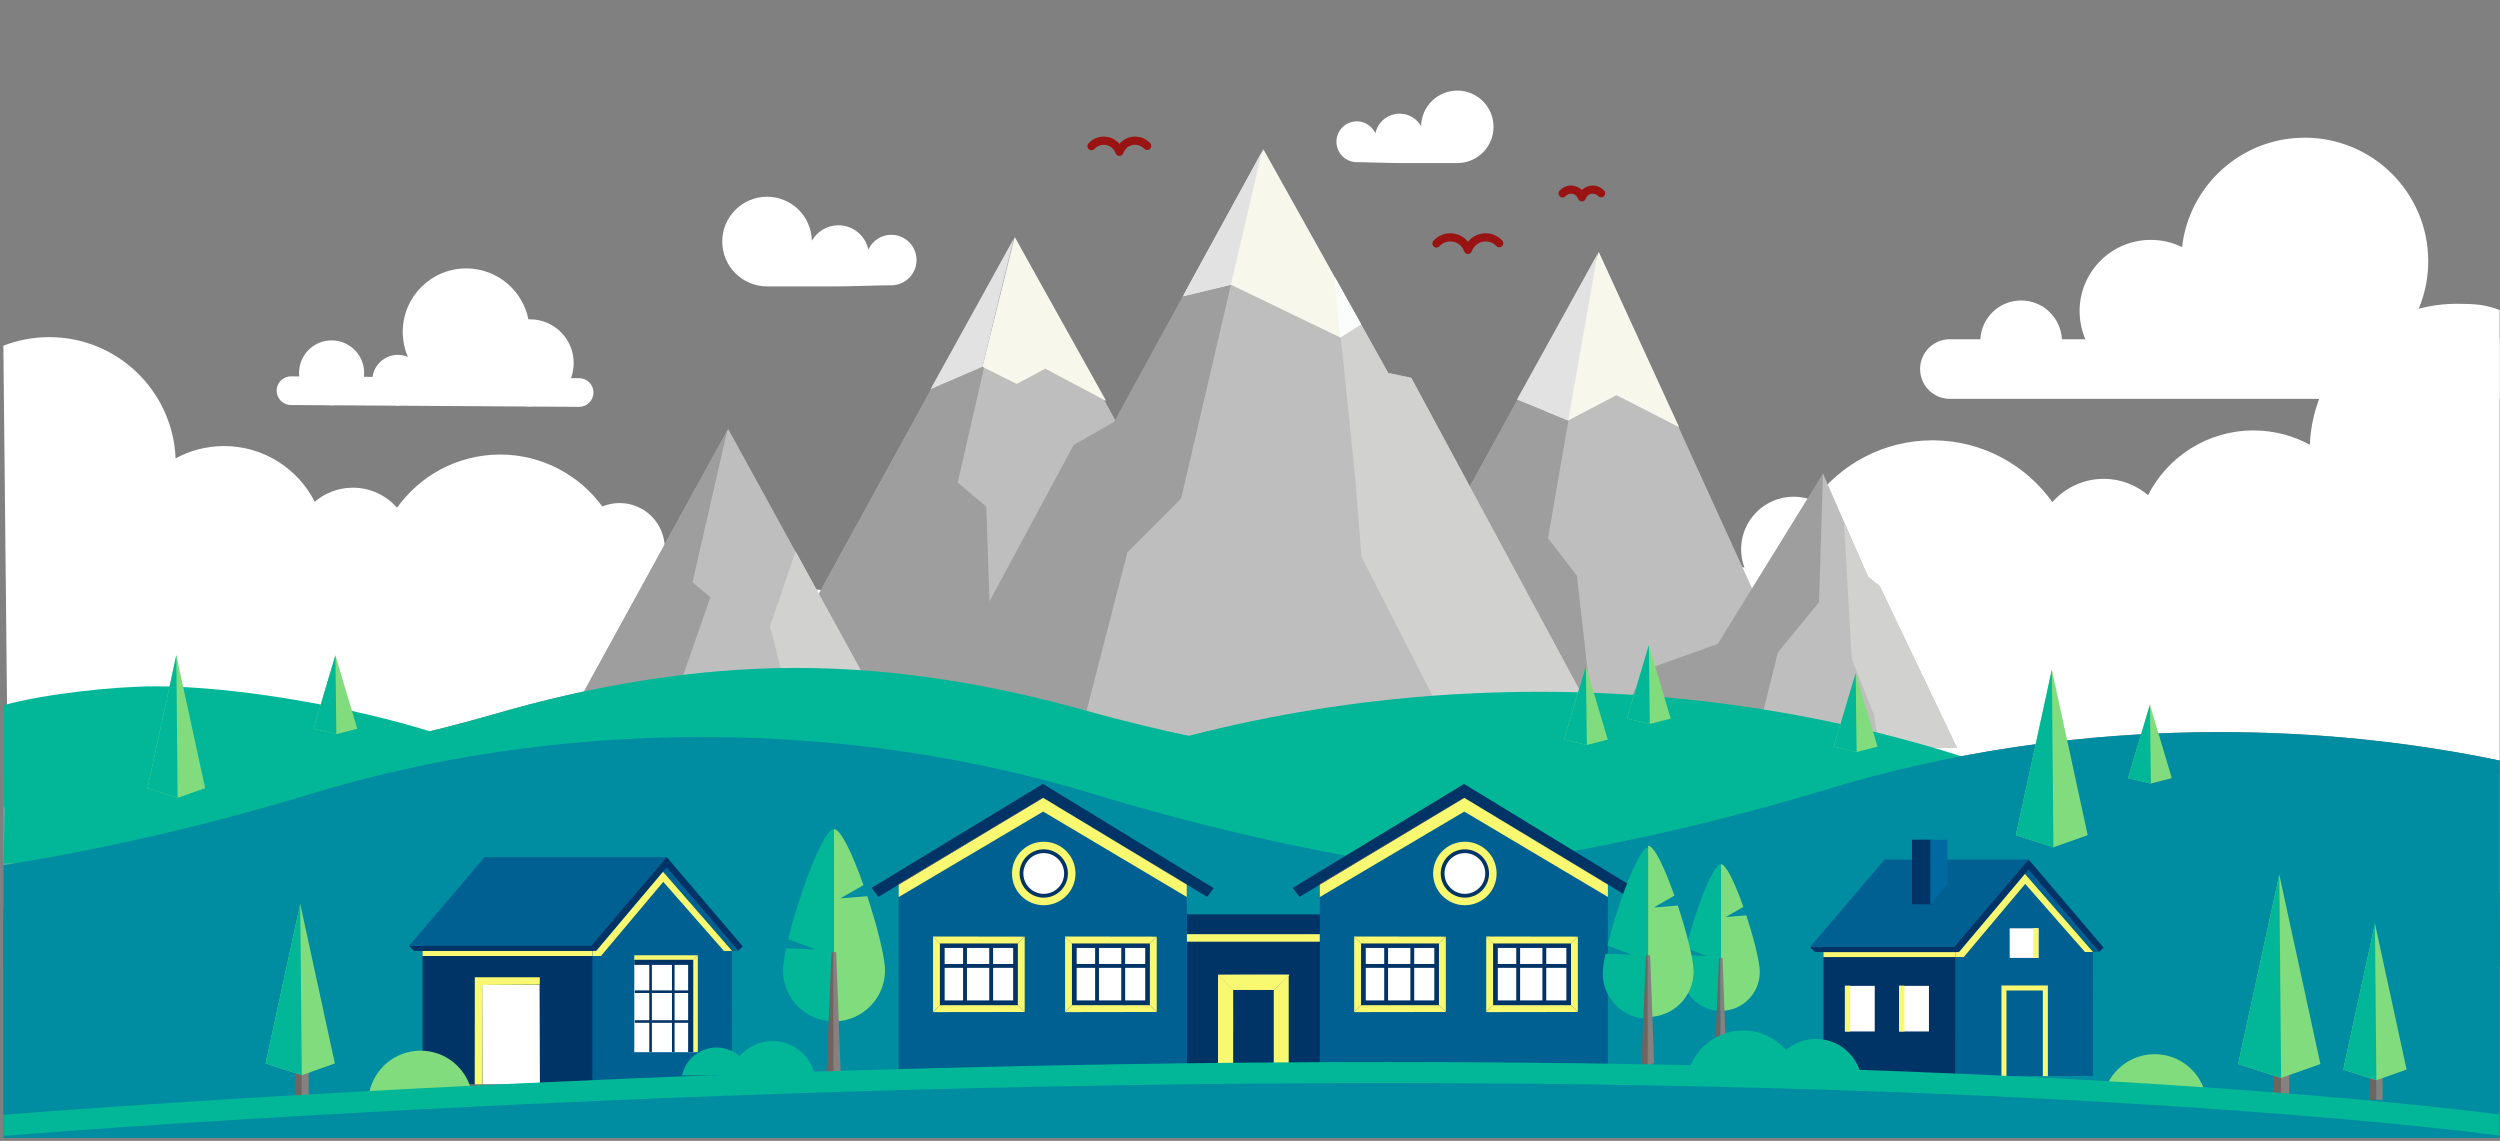 <?xml version="1.0" encoding="UTF-8" standalone="no"?><!DOCTYPE svg PUBLIC "-//W3C//DTD SVG 1.1//EN" "http://www.w3.org/Graphics/SVG/1.1/DTD/svg11.dtd"><svg width="100%" height="100%" viewBox="0 0 4010 1830" version="1.1" xmlns="http://www.w3.org/2000/svg" xmlns:xlink="http://www.w3.org/1999/xlink" xml:space="preserve" xmlns:serif="http://www.serif.com/" style="fill-rule:evenodd;clip-rule:evenodd;stroke-linejoin:round;stroke-miterlimit:2;"><rect x="0" y="0" width="4010" height="1830" fill="#808080" stroke="none"/><title>Mountains</title><rect id="Artboard1" x="0" y="0" width="4009.47" height="1829.46" style="fill:none;"/><clipPath id="_clip1"><rect id="Artboard11" serif:id="Artboard1" x="0" y="0" width="4009.47" height="1829.46"/></clipPath><g clip-path="url(#_clip1)"><path d="M4012.67,544.137l-162.436,-0c27.897,-34.125 44.636,-77.708 44.636,-125.212c-0,-109.389 -88.703,-198.067 -198.073,-198.067c-101.751,-0 -185.564,76.751 -196.753,175.515c-15.149,-7.419 -32.157,-11.597 -50.156,-11.597c-63.084,-0 -114.2,51.121 -114.2,114.182c-0,16.052 3.33,31.323 9.299,45.179l-37.677,-0c-1.769,-34.617 -30.327,-62.158 -65.394,-62.158c-35.067,0 -63.625,27.541 -65.424,62.158l-48.869,-0c-26.395,-0 -47.783,21.406 -47.783,47.813c0,26.401 21.388,47.807 47.783,47.807l885.047,-0l-0,-95.62Z" style="fill:#fff;"/><path d="M4013.24,1773.39l-0.39,-0.003l-0,-297.412l-0.18,-0l-0,-19.835l0.18,0l-0,-216.203l-0.18,0l-0,-19.426c-143.718,-30.103 -295.385,-46.235 -452.181,-46.235c-183.674,-0 -360.359,22.12 -525.435,62.934l-575.132,0c-85.828,0 -171.567,-3.971 -256.858,-12.011c-20.426,-21.667 -32.817,-50.953 -32.491,-83.081c0.669,-65.517 53.993,-118.174 119.354,-118.174c0.42,-0 0.828,0.003 1.248,0.006c17.276,0.177 33.639,4.04 48.398,10.793c47.702,-47.747 113.609,-77.25 186.263,-77.25c0.918,0 1.824,0.006 2.742,0.015c41.063,0.417 79.829,10.215 114.299,27.325c15.76,-47.588 60.615,-81.818 113.309,-81.818c0.417,0 0.825,0 1.245,0.006c14.327,0.141 28.029,2.814 40.709,7.568c-3.557,-9.473 -5.477,-19.741 -5.366,-30.465c0.471,-46.25 38.117,-83.426 84.263,-83.426c0.293,0 0.581,0 0.878,0.003c11.1,0.114 21.671,2.391 31.342,6.39c42.968,-58.729 112.358,-96.832 190.501,-96.832c0.81,-0 1.617,0.003 2.46,0.012c78.413,0.801 147.497,39.81 189.824,99.141c20.068,-22.906 49.556,-37.358 82.343,-37.358c0.359,-0 0.749,-0 1.139,0.006c26.728,0.27 51.116,10.1 69.955,26.194c31.347,-61.663 95.391,-103.825 169.065,-103.825c0.66,0 1.32,0.003 1.98,0.009c32.067,0.327 62.154,8.613 88.462,22.918c5.22,-126.001 108.981,-226.111 235.69,-226.111c0.81,-0 1.62,0.003 2.43,0.012c29.307,0.3 43.766,1.191 69.564,11.213l0.57,1274.92Z" style="fill:#fff;"/><path d="M177.179,1239.93l-164.787,0l-6.984,-685.441c22.18,-8.624 46.244,-13.496 71.448,-13.754c0.705,-0.006 1.407,-0.009 2.112,-0.009c108.986,0 198.217,86.102 202.71,194.486c22.642,-12.302 48.524,-19.433 76.086,-19.715c0.57,-0.006 1.131,-0.009 1.698,-0.009c63.387,0 118.459,36.261 145.427,89.302c16.22,-13.84 37.194,-22.293 60.184,-22.527c0.33,-0.004 0.654,-0.006 0.984,-0.006c28.194,-0 53.539,12.433 70.824,32.133c36.393,-51.032 95.802,-84.587 163.276,-85.274c0.705,-0.006 1.406,-0.009 2.111,-0.009c67.207,0 126.886,32.775 163.846,83.291c8.319,-3.444 17.411,-5.4 26.962,-5.499c0.249,-0.003 0.501,-0.003 0.753,-0.003c39.693,0 72.072,31.972 72.474,71.757c0.099,9.224 -1.554,18.056 -4.611,26.203c10.901,-4.089 22.69,-6.383 35.013,-6.509c0.36,-0.004 0.711,-0.006 1.071,-0.006c45.323,-0 83.903,29.442 97.462,70.376c29.646,-14.716 62.991,-23.146 98.31,-23.506c0.786,-0.009 1.563,-0.012 2.346,-0.012c62.499,0 119.189,25.375 160.225,66.448c12.692,-5.808 26.77,-9.132 41.628,-9.284c0.356,-0.004 0.71,-0.006 1.064,-0.006c56.222,-0 102.094,45.29 102.67,101.646c0.006,0.564 0.006,1.125 0.002,1.689c-104.654,-21.434 -213.098,-34.338 -324.2,-34.338c-168.789,-0 -331.402,29.781 -483.996,73.994c-200.5,58.096 -407.482,90.667 -616.108,94.582Z" style="fill:#fff;"/><path d="M1429.62,376.601c-16.405,0 -30.459,9.807 -36.818,23.839c-4.581,-22.315 -24.328,-39.095 -47.996,-39.095c-18.278,-0 -34.191,10.028 -42.615,24.868c-0.672,-39.123 -32.544,-70.644 -71.825,-70.644c-39.702,-0 -71.892,32.184 -71.892,71.889c-0,39.701 32.19,71.888 71.892,71.888l114.44,0c21.019,0 66.081,-1.782 84.814,-1.782c22.357,0 40.482,-18.124 40.482,-40.481c-0,-22.357 -18.125,-40.482 -40.482,-40.482Z" style="fill:#fff;"/><path d="M2176.38,194.667c13.268,0 24.634,7.929 29.775,19.276c3.702,-18.043 19.676,-31.614 38.814,-31.614c14.78,0 27.649,8.108 34.461,20.107c0.54,-31.635 26.314,-57.124 58.081,-57.124c32.106,0 58.132,26.026 58.132,58.132c0,32.107 -26.026,58.135 -58.132,58.135l-92.542,0c-16.999,0 -53.437,-1.439 -68.589,-1.439c-18.076,-0 -32.733,-14.657 -32.733,-32.737c-0,-18.079 14.657,-32.736 32.733,-32.736Z" style="fill:#fff;"/><path d="M929.055,606.586l-13.153,-0.084c2.726,-7.413 4.244,-15.41 4.298,-23.761c0.243,-38.73 -30.954,-70.323 -69.684,-70.569c-0.981,-0.006 -1.956,0.024 -2.93,0.054c-9.273,-46.337 -50.036,-81.386 -99.148,-81.695c-56.209,-0.357 -102.063,44.921 -102.42,101.13c-0.09,14.51 2.88,28.315 8.27,40.839c-4.88,-2.097 -10.25,-3.276 -15.898,-3.309c-20.783,-0.132 -38.004,15.257 -40.776,35.298l-13.877,-0.087c0.231,-1.929 0.366,-3.888 0.375,-5.877c0.186,-28.839 -23.044,-52.363 -51.883,-52.549c-28.84,-0.18 -52.364,23.05 -52.547,51.886c-0.012,1.989 0.096,3.954 0.303,5.883l-13.091,-0.081c-12.701,-0.081 -23.062,10.154 -23.143,22.852c-0.081,12.701 10.151,23.062 22.855,23.146l59.083,0.372c1.929,0.231 3.891,0.363 5.88,0.378c1.989,0.012 3.95,-0.096 5.885,-0.303l95.401,0.603c1.647,0.213 3.315,0.357 5.016,0.369c1.706,0.012 3.374,-0.114 5.024,-0.306l199.873,1.266c2.259,0.234 4.548,0.366 6.863,0.381c2.316,0.015 4.605,-0.093 6.864,-0.297l72.267,0.456c12.7,0.084 23.065,-10.149 23.146,-22.852c0.078,-12.701 -10.152,-23.062 -22.853,-23.143Z" style="fill:#fff;"/><path d="M2564.38,404.274l-436.823,795.235l799.419,-0l-362.596,-795.235Z" style="fill:#bfbebe;fill-rule:nonzero;"/><path d="M2127.56,1199.51l432.74,-2.862l-30.942,-273.157l-46.41,-60.334l79.389,-455.723l-434.777,792.076Z" style="fill:#9e9e9f;fill-rule:nonzero;"/><path d="M2592.8,633.838l100.542,51.407l-128.958,-280.971l-87.155,254.483l38.208,15.659l77.363,-40.578Z" style="fill:#f7f7ec;fill-rule:nonzero;"/><path d="M2433.19,640.882l82.244,33.534l46.901,-266.983l-129.145,233.449Z" style="fill:#e2e2e2;fill-rule:nonzero;"/><path d="M1627.73,380.48l-449.892,819.029l899.782,-0l-449.89,-819.029Z" style="fill:#bfbebe;fill-rule:nonzero;"/><path d="M1177.84,1199.51l417.105,-2.952l-12.887,-383.832l-45.929,-38.676l89.5,-390.314l-447.789,815.774Z" style="fill:#9e9e9f;fill-rule:nonzero;"/><path d="M1676.63,591.35l97.795,51.955l-146.694,-262.825l-51.955,207.816l55.012,27.505l45.842,-24.451Z" style="fill:#f7f7ec;fill-rule:nonzero;"/><path d="M1492.61,624.17l83.159,-35.874l49.852,-204.561l-133.011,240.435Z" style="fill:#e2e2e2;fill-rule:nonzero;"/><path d="M1167.97,688.059l-280.938,511.45l561.879,-0l-280.941,-511.45Z" style="fill:#bfbebe;fill-rule:nonzero;"/><path d="M887.032,1199.51l168.802,-1.845l83.614,-239.686l-28.677,-24.154l55.888,-243.735l-279.627,509.42Z" style="fill:#9e9e9f;fill-rule:nonzero;"/><path d="M1276.13,884.299l-41.088,120.331l49.892,193.706l163.975,1.173l-172.779,-315.21Z" style="fill:#d1d1d0;fill-rule:nonzero;"/><path d="M2026.48,239.699l-461.147,959.81l1018.26,-0l-319.935,-593.559l-36.917,-7.692l-200.263,-358.559Z" style="fill:#bfbebe;fill-rule:nonzero;"/><path d="M1460.74,1199.51l267.64,-3.459l79.982,-310.155l86.134,-86.138l129.511,-556.245l-237.18,433.193l-64.603,36.914l-261.484,485.89Z" style="fill:#9e9e9f;fill-rule:nonzero;"/><path d="M2263.66,605.95l-36.917,-7.692l-86.138,-154.327l33.843,329.677l9.227,119.462l156.821,306.439l243.099,-0l-319.935,-593.559Z" style="fill:#d1d1d0;fill-rule:nonzero;"/><path d="M2026.48,239.699l-128.902,235.51l76.808,-18.559l175.449,84.697l33.288,-21.184l-156.643,-280.464Z" style="fill:#f7f7ec;fill-rule:nonzero;"/><path d="M2149.83,541.347l33.312,-21.199l-42.542,-76.217l9.23,97.416Z" style="fill:#fbfdfd;fill-rule:nonzero;"/><path d="M1904.08,462.55l-6.509,12.659l76.808,-18.559l49.625,-213.138l-119.924,219.038Z" style="fill:#e2e2e2;fill-rule:nonzero;"/><path d="M2924.05,759.491l-61.555,129.85l-19.679,44.744l-150.854,265.424l447.1,-0l-124.009,-259.484l-18.56,-14.879l-72.443,-165.655Z" style="fill:#bfbebe;fill-rule:nonzero;"/><path d="M2755.19,1032.94l-116.093,41.438l-65.094,125.129l239.601,-0l38.193,-153.089l65.898,-80.432l6.351,-206.497l-168.856,273.451Z" style="fill:#9e9e9f;fill-rule:nonzero;"/><path d="M3015.05,940.025l-18.557,-14.879l-38.684,-86.599l12.313,218.312l35.598,89.371l8.85,53.279l124.489,-0l-124.009,-259.484Z" style="fill:#d1d1d0;fill-rule:nonzero;"/><path d="M3258.81,1252.45c-240.85,-91.726 -508.103,-142.812 -789.517,-142.812c-281.418,0 -548.656,51.086 -789.514,142.812l1579.03,-0Z" style="fill:#02b797;fill-rule:nonzero;"/><rect x="5.408" y="1239.93" width="4007.45" height="216.203" style="fill:#4ab6ac;fill-rule:nonzero;"/><rect x="5.408" y="1475.97" width="4008.01" height="349.221" style="fill:#008ca1;fill-rule:nonzero;"/><path d="M5.408,1295.21l921.659,0c-99.295,-114.878 -479.005,-194.341 -677.201,-194.341c-70.287,0 -182.495,12.908 -244.458,30.402l0,163.939Z" style="fill:#02b797;fill-rule:nonzero;"/><path d="M2459.93,1237.21c-242.28,0 -483.735,-31.644 -717.007,-97.089c-147.254,-41.316 -303.601,-68.76 -465.635,-68.76c-168.789,-0 -331.402,29.781 -483.996,73.994c-208.269,60.346 -423.545,93.154 -640.376,94.909l-143.291,1.158l-4.212,143.286l3045.46,-0l-0,-147.498l-590.941,0Z" style="fill:#02b797;fill-rule:nonzero;"/><path d="M4012.67,1220.51c-143.718,-30.103 -295.385,-46.235 -452.181,-46.235c-222.671,-0 -435.053,32.502 -628.953,91.417c-343.075,104.229 -699.123,159.598 -1057.68,159.598l-156.766,0l-0,118.019l2295.58,-0l-0,-322.799Z" style="fill:#008ca1;fill-rule:nonzero;"/><path d="M2810.06,1433.15c-358.013,0 -713.521,-55.369 -1056.08,-159.601c-193.612,-58.912 -405.67,-91.414 -628.013,-91.414c-222.344,0 -434.399,32.502 -628.014,91.414c-161.662,49.193 -326.216,87.485 -492.549,114.224l0,163.396l4006.39,0l-0,-118.019l-1201.74,0Z" style="fill:#008ca1;fill-rule:nonzero;"/><path d="M3291.14,1074.18l-57.595,265.399l60.144,19.49l55.016,-19.49l-57.565,-265.399Z" style="fill:#81dc7d;fill-rule:nonzero;"/><path d="M3291.14,1074.18l-57.595,265.399l60.144,19.49l-2.549,-284.889Z" style="fill:#02b797;fill-rule:nonzero;"/><path d="M282.824,1051l-46.25,213.165l48.305,15.653l44.195,-15.653l-46.25,-213.165Z" style="fill:#81dc7d;fill-rule:nonzero;"/><path d="M282.824,1051l-46.25,213.165l48.305,15.653l-2.055,-228.818Z" style="fill:#02b797;fill-rule:nonzero;"/><path d="M3448.48,1130.32l-35.127,117.827l36.687,8.649l33.537,-8.649l-35.097,-117.827Z" style="fill:#81dc7d;fill-rule:nonzero;"/><path d="M3448.48,1130.32l-35.127,117.827l36.687,8.649l-1.56,-126.476Z" style="fill:#02b797;fill-rule:nonzero;"/><path d="M537.958,1051.07l-35.103,117.83l36.663,8.648l33.546,-8.648l-35.106,-117.83Z" style="fill:#81dc7d;fill-rule:nonzero;"/><path d="M537.958,1051.07l-35.103,117.83l36.663,8.648l-1.56,-126.478Z" style="fill:#02b797;fill-rule:nonzero;"/><path d="M2976.45,1079.74l-35.103,117.827l36.666,8.651l33.558,-8.651l-35.121,-117.827Z" style="fill:#81dc7d;fill-rule:nonzero;"/><path d="M2976.45,1079.74l-35.103,117.827l36.666,8.651l-1.563,-126.478Z" style="fill:#02b797;fill-rule:nonzero;"/><path d="M2543.76,1068.5l-35.106,117.827l36.666,8.651l33.546,-8.651l-35.106,-117.827Z" style="fill:#81dc7d;fill-rule:nonzero;"/><path d="M2543.76,1068.5l-35.106,117.827l36.666,8.651l-1.56,-126.478Z" style="fill:#02b797;fill-rule:nonzero;"/><path d="M2644.74,1034.79l-35.103,117.827l36.665,8.651l33.544,-8.651l-35.106,-117.827Z" style="fill:#81dc7d;fill-rule:nonzero;"/><path d="M2644.74,1034.79l-35.103,117.827l36.665,8.651l-1.562,-126.478Z" style="fill:#02b797;fill-rule:nonzero;"/><path d="M1069.49,1374.81l-292.117,0.015l-121.25,142.263l292.307,0l121.06,-142.278Z" style="fill:#006091;fill-rule:nonzero;"/><path d="M1064.6,1517.09l-0,33.399l-83.108,0l-0.042,189.251l-303.529,-0l0,-222.65l386.679,0Z" style="fill:#036;fill-rule:nonzero;"/><rect x="677.683" y="1525.33" width="0.234" height="8.132" style="fill:#c1cb66;fill-rule:nonzero;"/><path d="M950.147,1533.46l-272.23,-0l0,-8.133l272.233,0l-0,0.036l-0.042,8.073l0.039,-0l-0,0.024Z" style="fill:#f9f871;fill-rule:nonzero;"/><path d="M1069.49,1374.81l-121.06,142.278l1.716,7.28l-0.042,215.385l224.017,-0l0.054,-214.491l-104.685,-150.452Z" style="fill:#006091;fill-rule:nonzero;"/><path d="M956.308,1525.33l-292.22,0l-8.177,-8.177l292.22,0l8.177,8.177Z" style="fill:#036;fill-rule:nonzero;"/><path d="M1069.24,1391.38l-112.928,133.95l-8.177,-8.177l121.348,-142.344l121.859,143.172l-7.349,7.28l-114.753,-133.881Z" style="fill:#036;fill-rule:nonzero;"/><path d="M1069.24,1391.38l-5.774,6.899l110.717,126.982l9.81,0l-114.753,-133.881Z" style="fill:#006091;fill-rule:nonzero;"/><path d="M950.147,1533.44l-0.039,-0l0.042,-8.073l-0.003,8.073Z" style="fill:#a5a097;fill-rule:nonzero;"/><path d="M963.939,1533.44l-13.792,-0l0.003,-8.073l-0,-0.036l6.158,0l107.154,-127.051l110.717,126.982l-13.066,0l-97.225,-110.783l-99.949,118.961Z" style="fill:#f9f871;fill-rule:nonzero;"/><path d="M773.463,1579.8l92.004,-0l0.531,160.028l-92.005,-0l-0.53,-160.028Z" style="fill:#fff;fill-rule:nonzero;"/><path d="M865.962,1567.57l-104.367,-0l-0.132,172.605l12.368,-0l-0,-160.24l91.9,-0.515l0.231,-11.85Z" style="fill:#f9f871;fill-rule:nonzero;"/><path d="M850.633,1579.94l-76.802,-0l76.802,-0.204l0,0.204Z" style="fill:#9a9a9b;fill-rule:nonzero;"/><rect x="869.541" y="1739.41" width="329.591" height="13.286" style="fill:#8e8887;fill-rule:nonzero;"/><rect x="653.187" y="1739.41" width="332.86" height="13.286" style="fill:#776f6e;fill-rule:nonzero;"/><rect x="1017.43" y="1538.83" width="95.26" height="148.859" style="fill:#fff;fill-rule:nonzero;"/><path d="M1119.3,1532.26l-7.364,7.505l-94.543,0l-0.012,-7.346l-0,-0.156l101.919,-0.003Z" style="fill:#f9f871;fill-rule:nonzero;"/><path d="M1111.95,1539.64l-0,148.022l7.388,-0.078l0,-155.29l-7.388,7.346Z" style="fill:#f9f871;fill-rule:nonzero;"/><rect x="1041.44" y="1539.91" width="4.167" height="147.506" style="fill:#036;fill-rule:nonzero;"/><rect x="1077.83" y="1539.91" width="4.17" height="147.506" style="fill:#036;fill-rule:nonzero;"/><rect x="1103.78" y="1539.91" width="8.174" height="147.506" style="fill:#036;fill-rule:nonzero;"/><rect x="1018.24" y="1588.58" width="93.343" height="4.167" style="fill:#036;fill-rule:nonzero;"/><rect x="1017.43" y="1539.5" width="94.153" height="8.177" style="fill:#036;fill-rule:nonzero;"/><rect x="1018.24" y="1636.41" width="93.343" height="4.17" style="fill:#036;fill-rule:nonzero;"/><path d="M756.693,1751.74c-8.048,-37.974 -41.753,-66.471 -82.124,-66.471c-40.373,-0 -74.078,28.497 -82.126,66.471l164.25,-0Z" style="fill:#81dc7d;fill-rule:nonzero;"/><path d="M3538.26,1757.36c-8.069,-37.973 -41.756,-66.471 -82.133,-66.471c-40.376,0 -74.093,28.498 -82.132,66.471l164.265,0Z" style="fill:#81dc7d;fill-rule:nonzero;"/><path d="M1239.04,1669.87c-21.07,-0 -39.948,9.344 -52.733,24.109c-9.917,-8.543 -22.801,-13.739 -36.918,-13.739c-27.237,0 -49.978,19.231 -55.411,44.852l213.288,0c-6.69,-31.548 -34.689,-55.222 -68.226,-55.222Z" style="fill:#02b797;fill-rule:nonzero;"/><path d="M3253.95,1378.65l-230.98,0.015l-119.597,140.316l230.737,-0l119.84,-140.331Z" style="fill:#006091;fill-rule:nonzero;"/><path d="M3249.12,1518.98l0,32.94l-81.982,0l-0.031,173.847l-242.244,0l0,-206.787l324.257,-0Z" style="fill:#036;fill-rule:nonzero;"/><rect x="2924.63" y="1527.11" width="0.231" height="8.024" style="fill:#c1cb66;fill-rule:nonzero;"/><path d="M3136.24,1535.13l-211.374,-0l0,-8.025l211.374,0l0,0.042l-0.057,7.956l0.057,-0l0,0.027Z" style="fill:#f9f871;fill-rule:nonzero;"/><rect x="2959.28" y="1581.34" width="47.792" height="73.116" style="fill:#fff;fill-rule:nonzero;"/><rect x="2959.23" y="1581.08" width="8.552" height="73.374" style="fill:#f9f871;fill-rule:nonzero;"/><rect x="3046.25" y="1581.34" width="47.786" height="73.116" style="fill:#fff;fill-rule:nonzero;"/><rect x="3046.19" y="1581.08" width="8.549" height="73.374" style="fill:#f9f871;fill-rule:nonzero;"/><path d="M3253.95,1378.65l-119.42,140.328l1.707,7.181l-0.057,199.621l220.961,0l0.06,-198.739l-103.251,-148.391Z" style="fill:#006091;fill-rule:nonzero;"/><rect x="3066.79" y="1346.82" width="30.748" height="103.62" style="fill:#036;fill-rule:nonzero;"/><path d="M3123.76,1417.17l0,-70.053l-27.567,-0.303l-0,103.62l0.717,-0l26.85,-33.264Z" style="fill:#006aa0;fill-rule:nonzero;"/><path d="M3142.3,1527.11l-231.076,0l-8.067,-8.06l231.073,-0l8.07,8.06Z" style="fill:#036;fill-rule:nonzero;"/><path d="M3253.68,1395l-111.38,132.114l-8.07,-8.06l119.72,-140.397l120.17,141.21l-7.26,7.181l-113.18,-132.048Z" style="fill:#036;fill-rule:nonzero;"/><path d="M3253.68,1395l-5.67,6.806l109.191,125.242l9.659,0l-113.18,-132.048Z" style="fill:#006091;fill-rule:nonzero;"/><path d="M3136.24,1535.11l-0.057,-0l0.057,-7.956l0,7.956Z" style="fill:#a5a097;fill-rule:nonzero;"/><path d="M3149.83,1535.11l-13.592,-0l0,-7.998l6.063,0l105.71,-125.308l109.191,125.242l-12.899,0l-95.872,-109.265l-98.601,117.329Z" style="fill:#f9f871;fill-rule:nonzero;"/><path d="M3283.28,1582.42l-71.363,0l-0.42,143.442l71.363,0l0.42,-143.442Z" style="fill:#006091;fill-rule:nonzero;"/><path d="M3284.58,1580.81l0,-0.126l-74.273,-0l-0,145.439l8.069,0l-0,-137.358l58.345,-0l0,137.358l8.069,0l0,-145.313l-0.21,-0Z" style="fill:#f9f871;fill-rule:nonzero;"/><rect x="3223.53" y="1489.03" width="46.166" height="47.426" style="fill:#fff;fill-rule:nonzero;"/><rect x="3261.18" y="1488.76" width="8.549" height="47.687" style="fill:#f9f871;fill-rule:nonzero;"/><rect x="3645.83" y="1685.26" width="13.259" height="84.47" style="fill:#706461;fill-rule:nonzero;"/><rect x="3658.73" y="1685.26" width="13.289" height="84.47" style="fill:#86807f;fill-rule:nonzero;"/><path d="M3656,1402.89l-65.934,303.82l68.844,22.306l62.994,-22.306l-65.904,-303.82Z" style="fill:#81dc7d;fill-rule:nonzero;"/><path d="M3656,1402.89l-65.934,303.82l68.844,22.306l-2.91,-326.126Z" style="fill:#02b797;fill-rule:nonzero;"/><rect x="3801.58" y="1699.05" width="10.229" height="65.058" style="fill:#706461;fill-rule:nonzero;"/><rect x="3811.54" y="1699.05" width="10.229" height="65.058" style="fill:#86807f;fill-rule:nonzero;"/><path d="M3809.41,1481.57l-50.756,234.007l53.036,17.182l48.506,-17.182l-50.786,-234.007Z" style="fill:#81dc7d;fill-rule:nonzero;"/><path d="M3809.41,1481.57l-50.756,234.007l53.036,17.182l-2.28,-251.189Z" style="fill:#02b797;fill-rule:nonzero;"/><path d="M2822.74,1558.99c0,34.495 -27.96,62.452 -62.451,62.452l-0.147,0l-0,-235.399l0.147,0c8.426,0 23.107,31.744 36.11,68.601l-28.419,16.268l33.063,-2.661c12.08,36.495 21.697,74.763 21.697,90.739Z" style="fill:#81dc7d;fill-rule:nonzero;"/><path d="M2760.15,1386.04l-0,235.399c-34.419,-0.075 -62.308,-28.005 -62.308,-62.452c0,-6.122 1.413,-15.532 3.837,-26.871l36.201,1.251l-33.594,-12.593c13.018,-53.336 42.317,-134.158 55.864,-134.734Z" style="fill:#02b797;fill-rule:nonzero;"/><path d="M2759.84,1536.29l-2.529,0.972l-6.357,147.471l8.886,4.748l-0,-153.191Z" style="fill:#706461;fill-rule:nonzero;"/><path d="M2759.59,1536.29l-0,153.191l8.885,-4.748l-5.514,-147.849l-3.371,-0.594Z" style="fill:#86807f;fill-rule:nonzero;"/><path d="M1419.55,1556.44c0,45.191 -36.636,81.827 -81.824,81.827l-0.192,-0l0,-308.419l0.192,0c11.042,0 30.277,41.586 47.312,89.882l-37.236,21.313l43.326,-3.489c15.82,47.816 28.422,97.956 28.422,118.886Z" style="fill:#81dc7d;fill-rule:nonzero;"/><path d="M1337.53,1329.84l0,308.419c-45.098,-0.096 -81.635,-36.693 -81.635,-81.827c0,-8.016 1.851,-20.35 5.028,-35.208l47.429,1.641l-44.015,-16.499c17.056,-69.879 55.444,-175.776 73.193,-176.526Z" style="fill:#02b797;fill-rule:nonzero;"/><path d="M1337.13,1526.7l-3.314,1.275l-8.331,193.216l11.645,6.222l0,-200.713Z" style="fill:#706461;fill-rule:nonzero;"/><path d="M1336.81,1526.7l0,200.713l11.645,-6.222l-7.226,-193.711l-4.419,-0.78Z" style="fill:#86807f;fill-rule:nonzero;"/><rect x="473.026" y="1687.72" width="11.192" height="71.16" style="fill:#706461;fill-rule:nonzero;"/><rect x="483.906" y="1687.72" width="11.189" height="71.16" style="fill:#86807f;fill-rule:nonzero;"/><path d="M481.593,1449.84l-55.534,255.953l58.003,18.796l53.062,-18.796l-55.531,-255.953Z" style="fill:#81dc7d;fill-rule:nonzero;"/><path d="M481.593,1449.84l-55.534,255.953l58.003,18.796l-2.469,-274.749Z" style="fill:#02b797;fill-rule:nonzero;"/><path d="M2795.8,1652.95c27.507,0 52.159,12.2 68.856,31.48c12.949,-11.156 29.769,-17.939 48.205,-17.939c35.565,0 65.263,25.108 72.354,58.564l-278.505,0c8.732,-41.195 45.296,-72.105 89.09,-72.105Z" style="fill:#02b797;fill-rule:nonzero;"/><path d="M2537.32,323.089c-2.79,0 -5.271,-1.77 -6.183,-4.41c-1.647,-4.766 -6.134,-7.967 -11.165,-7.967c-3.338,0 -6.536,1.422 -8.78,3.903c-2.421,2.682 -6.56,2.892 -9.242,0.471c-2.682,-2.424 -2.889,-6.561 -0.471,-9.242c4.719,-5.226 11.462,-8.223 18.493,-8.223c6.627,0 12.803,2.631 17.348,7.053c4.55,-4.422 10.73,-7.053 17.353,-7.053c6.84,0 13.451,2.859 18.14,7.845c2.478,2.63 2.352,6.767 -0.279,9.248c-2.625,2.478 -6.774,2.358 -9.248,-0.282c-2.262,-2.4 -5.322,-3.72 -8.613,-3.72c-5.03,0 -9.515,3.201 -11.168,7.97c-0.912,2.637 -3.395,4.407 -6.185,4.407Z" style="fill:#991313;fill-rule:nonzero;"/><path d="M1795.57,250.117c-2.793,0 -5.277,-1.766 -6.189,-4.406c-2.789,-8.082 -10.397,-13.508 -18.925,-13.508c-5.664,-0 -11.087,2.409 -14.885,6.617c-2.421,2.682 -6.557,2.895 -9.242,0.471c-2.685,-2.42 -2.895,-6.56 -0.471,-9.239c6.276,-6.95 15.239,-10.94 24.598,-10.94c9.845,0 18.943,4.368 25.114,11.549c6.17,-7.181 15.269,-11.549 25.111,-11.549c9.101,0 17.896,3.804 24.133,10.433c2.477,2.631 2.351,6.774 -0.282,9.248c-2.625,2.475 -6.768,2.358 -9.249,-0.282c-3.83,-4.067 -9.017,-6.308 -14.602,-6.308c-8.529,-0 -16.136,5.426 -18.926,13.508c-0.912,2.64 -3.395,4.406 -6.185,4.406Z" style="fill:#991313;fill-rule:nonzero;"/><path d="M2354.63,407.448c-2.79,-0 -5.274,-1.77 -6.183,-4.41c-3.264,-9.44 -12.152,-15.784 -22.12,-15.784c-6.62,-0 -12.959,2.822 -17.395,7.736c-2.418,2.679 -6.558,2.892 -9.243,0.471c-2.684,-2.421 -2.894,-6.561 -0.474,-9.245c6.915,-7.656 16.796,-12.047 27.112,-12.047c11.189,-0 21.502,5.12 28.303,13.478c6.8,-8.358 17.116,-13.478 28.305,-13.478c10.022,-0 19.717,4.184 26.593,11.489c2.478,2.634 2.352,6.773 -0.279,9.251c-2.631,2.472 -6.768,2.352 -9.251,-0.279c-4.473,-4.755 -10.535,-7.376 -17.063,-7.376c-9.968,-0 -18.856,6.344 -22.117,15.784c-0.915,2.64 -3.399,4.41 -6.188,4.41Z" style="fill:#991313;fill-rule:nonzero;"/><rect x="1903.4" y="1498.43" width="214.305" height="220.166" style="fill:#036;fill-rule:nonzero;"/><rect x="1903.4" y="1466.67" width="214.308" height="31.764" style="fill:#036;fill-rule:nonzero;"/><rect x="1953.7" y="1563.69" width="113.384" height="154.589" style="fill:#f9f871;fill-rule:nonzero;"/><rect x="1978.01" y="1587.9" width="65.085" height="130.699" style="fill:#036;fill-rule:nonzero;"/><path d="M1978.01,1587.9l-24.31,-24.31l114.653,0l-25.258,24.31c0,0 -64.596,-0.489 -65.085,0Z" style="fill:#a5a4a4;fill-rule:nonzero;"/><rect x="1903.4" y="1498.43" width="213.846" height="12.065" style="fill:#f9f871;fill-rule:nonzero;"/><path d="M2067.09,1564.85l0,-0.048l1.269,-1.218l-1.269,1.266Zm1.269,-1.266l-114.653,0c0,0 50.957,-0.489 84.926,-0.489c16.99,0 29.727,0.123 29.727,0.489Z" style="fill:#b4b3b4;fill-rule:nonzero;"/><path d="M1977.76,1654.18l0.252,-66.282l-0,66.03l-0.252,0.252Zm65.337,-65.334l0,-0.948l23.989,-23.092l0,0.048l-23.989,23.992Zm0,-0.948l-65.085,0c0.165,-0.162 7.448,-0.216 17.093,-0.216c19.282,0 47.992,0.216 47.992,0.216Z" style="fill:#a9a8a8;fill-rule:nonzero;"/><path d="M2043.1,1587.9c0,0 -28.71,-0.216 -47.992,-0.216c-9.645,0 -16.928,0.054 -17.093,0.216l-24.31,-24.31l114.653,0l-1.269,1.218l-23.989,23.092Z" style="fill:#f9f871;fill-rule:nonzero;"/><path d="M1903.59,1718.6l-462.125,-0l0,-304.522l230.932,-142.374l231.193,144.909l0,301.987Z" style="fill:#006091;fill-rule:nonzero;"/><path d="M1946.6,1424.5l-273.739,-167.143l-274.701,166.75l10.694,14.492l264.397,-158.845l263.045,158.845l10.304,-14.099Z" style="fill:#036;fill-rule:nonzero;"/><path d="M1441.46,1438.91l0,-19.906l231.784,-139.251l230.339,139.095l-0,19.906l-230.339,-136.965l-231.784,137.121Z" style="fill:#f9f871;fill-rule:nonzero;"/><path d="M1441.46,1419.01l0,-1.191l231.394,-138.42l230.729,138.837l-0,0.618l-230.339,-139.095l-231.784,139.251Z" style="fill:#746f6c;fill-rule:nonzero;"/><rect x="1506.63" y="1511.9" width="127.084" height="101.337" style="fill:#036;fill-rule:nonzero;"/><rect x="1515.21" y="1520.49" width="109.919" height="84.164" style="fill:#fff;fill-rule:nonzero;"/><path d="M1507.6,1513.29l-0,99.13l-10.988,10.811l-0,-120.869l10.988,10.928Z" style="fill:#f9f871;fill-rule:nonzero;"/><path d="M1643.32,1502.37l-10.718,10.928l-125.002,0l-10.988,-10.928l-0,-0.234l146.708,0.234Z" style="fill:#f9f871;fill-rule:nonzero;"/><path d="M1632.62,1513.29l-0,98.893l10.988,11.048l-0,-120.869l-10.988,10.928Z" style="fill:#f9f871;fill-rule:nonzero;"/><path d="M1643.49,1623.22l-10.721,-10.934l-125.002,-0l-10.988,10.934l-0,0.228l146.711,-0.228Z" style="fill:#f9f871;fill-rule:nonzero;"/><rect x="1544.78" y="1519.53" width="6.201" height="87.269" style="fill:#036;fill-rule:nonzero;"/><rect x="1586.74" y="1519.53" width="6.198" height="87.269" style="fill:#036;fill-rule:nonzero;"/><rect x="1511.87" y="1546.24" width="117.788" height="6.197" style="fill:#036;fill-rule:nonzero;"/><rect x="1718.41" y="1511.9" width="127.087" height="101.337" style="fill:#036;fill-rule:nonzero;"/><rect x="1727" y="1520.49" width="109.92" height="84.164" style="fill:#fff;fill-rule:nonzero;"/><path d="M1719.38,1513.29l0,99.13l-10.985,10.811l0,-120.869l10.985,10.928Z" style="fill:#f9f871;fill-rule:nonzero;"/><path d="M1855.11,1502.37l-10.721,10.928l-125.006,0l-10.985,-10.928l0,-0.234l146.712,0.234Z" style="fill:#f9f871;fill-rule:nonzero;"/><path d="M1844.41,1513.29l-0,98.893l10.985,11.048l-0,-120.869l-10.985,10.928Z" style="fill:#f9f871;fill-rule:nonzero;"/><path d="M1855.28,1623.22l-10.718,-10.934l-125.003,-0l-10.988,10.934l0,0.228l146.709,-0.228Z" style="fill:#f9f871;fill-rule:nonzero;"/><rect x="1756.56" y="1519.53" width="6.198" height="87.269" style="fill:#036;fill-rule:nonzero;"/><rect x="1798.53" y="1519.53" width="6.203" height="87.269" style="fill:#036;fill-rule:nonzero;"/><rect x="1723.66" y="1546.24" width="117.788" height="6.197" style="fill:#036;fill-rule:nonzero;"/><path d="M1725.09,1401.05c-0,28.123 -22.798,50.924 -50.921,50.924c-28.122,-0 -50.917,-22.801 -50.917,-50.924c-0,-28.122 22.795,-50.917 50.917,-50.917c28.123,-0 50.921,22.795 50.921,50.917Z" style="fill:#f9f871;fill-rule:nonzero;"/><path d="M1674.17,1439.82c-21.373,-0 -38.759,-17.39 -38.759,-38.763c-0,-21.37 17.386,-38.76 38.759,-38.76c21.373,0 38.76,17.39 38.76,38.76c-0,21.373 -17.387,38.763 -38.76,38.763Z" style="fill:#036;fill-rule:nonzero;"/><path d="M1676.82,1433.63c-17.96,1.464 -33.762,-11.96 -35.226,-29.919c-1.464,-17.96 11.957,-33.762 29.919,-35.226c17.96,-1.464 33.76,11.957 35.226,29.916c1.464,17.966 -11.96,33.765 -29.919,35.229Z" style="fill:#fff;fill-rule:nonzero;"/><path d="M2579.08,1718.6l-462.122,-0l0,-304.522l230.932,-142.374l231.19,144.909l0,301.987Z" style="fill:#006091;fill-rule:nonzero;"/><path d="M2622.09,1424.5l-273.739,-167.143l-274.701,166.75l10.694,14.492l264.394,-158.845l263.047,158.845l10.305,-14.099Z" style="fill:#036;fill-rule:nonzero;"/><path d="M2116.95,1438.91l0,-19.906l231.781,-139.251l230.341,139.095l0,19.906l-230.341,-136.965l-231.781,137.121Z" style="fill:#f9f871;fill-rule:nonzero;"/><path d="M2116.95,1419.01l0,-1.191l231.394,-138.42l230.728,138.837l0,0.618l-230.341,-139.095l-231.781,139.251Z" style="fill:#746f6c;fill-rule:nonzero;"/><rect x="2182.12" y="1511.9" width="127.09" height="101.337" style="fill:#036;fill-rule:nonzero;"/><rect x="2190.7" y="1520.49" width="109.92" height="84.164" style="fill:#fff;fill-rule:nonzero;"/><path d="M2183.09,1513.29l0,99.13l-10.988,10.811l0,-120.869l10.988,10.928Z" style="fill:#f9f871;fill-rule:nonzero;"/><path d="M2318.82,1502.37l-10.721,10.928l-125.003,0l-10.988,-10.928l0,-0.234l146.712,0.234Z" style="fill:#f9f871;fill-rule:nonzero;"/><path d="M2308.11,1513.29l-0,98.893l10.985,11.048l-0,-120.869l-10.985,10.928Z" style="fill:#f9f871;fill-rule:nonzero;"/><path d="M2318.98,1623.22l-10.718,-10.934l-125.003,-0l-10.988,10.934l0,0.228l146.709,-0.228Z" style="fill:#f9f871;fill-rule:nonzero;"/><rect x="2220.27" y="1519.53" width="6.201" height="87.269" style="fill:#036;fill-rule:nonzero;"/><rect x="2262.23" y="1519.53" width="6.203" height="87.269" style="fill:#036;fill-rule:nonzero;"/><rect x="2187.36" y="1546.24" width="117.788" height="6.197" style="fill:#036;fill-rule:nonzero;"/><rect x="2393.91" y="1511.9" width="127.084" height="101.337" style="fill:#036;fill-rule:nonzero;"/><rect x="2402.49" y="1520.49" width="109.923" height="84.164" style="fill:#fff;fill-rule:nonzero;"/><path d="M2394.88,1513.29l0,99.13l-10.988,10.811l0,-120.869l10.988,10.928Z" style="fill:#f9f871;fill-rule:nonzero;"/><path d="M2530.6,1502.37l-10.718,10.928l-125.002,0l-10.988,-10.928l0,-0.234l146.708,0.234Z" style="fill:#f9f871;fill-rule:nonzero;"/><path d="M2519.9,1513.29l0,98.893l10.988,11.048l0,-120.869l-10.988,10.928Z" style="fill:#f9f871;fill-rule:nonzero;"/><path d="M2530.77,1623.22l-10.715,-10.934l-125.005,-0l-10.985,10.934l0,0.228l146.705,-0.228Z" style="fill:#f9f871;fill-rule:nonzero;"/><rect x="2432.06" y="1519.53" width="6.197" height="87.269" style="fill:#036;fill-rule:nonzero;"/><rect x="2474.02" y="1519.53" width="6.197" height="87.269" style="fill:#036;fill-rule:nonzero;"/><rect x="2399.15" y="1546.24" width="117.791" height="6.197" style="fill:#036;fill-rule:nonzero;"/><path d="M2400.58,1401.05c-0,28.123 -22.798,50.924 -50.921,50.924c-28.12,-0 -50.921,-22.801 -50.921,-50.924c0,-28.122 22.801,-50.917 50.921,-50.917c28.123,-0 50.921,22.795 50.921,50.917Z" style="fill:#f9f871;fill-rule:nonzero;"/><path d="M2349.66,1439.82c-21.37,-0 -38.76,-17.39 -38.76,-38.763c0,-21.37 17.39,-38.76 38.76,-38.76c21.373,0 38.763,17.39 38.763,38.76c-0,21.373 -17.39,38.763 -38.763,38.763Z" style="fill:#036;fill-rule:nonzero;"/><path d="M2352.31,1433.63c-17.963,1.464 -33.762,-11.96 -35.226,-29.919c-1.464,-17.96 11.957,-33.762 29.916,-35.226c17.963,-1.464 33.765,11.957 35.226,29.916c1.467,17.966 -11.954,33.765 -29.916,35.229Z" style="fill:#fff;fill-rule:nonzero;"/><path d="M2716.54,1558.31c0,40.238 -32.622,72.86 -72.86,72.86l-0.174,0l-0,-274.632l0.174,-0c9.83,-0 26.955,37.032 42.125,80.036l-33.153,18.979l38.577,-3.104c14.086,42.572 25.311,87.223 25.311,105.861Z" style="fill:#81dc7d;fill-rule:nonzero;"/><path d="M2643.51,1359.42l-0,274.632c-40.155,-0.084 -72.693,-32.673 -72.693,-72.861c-0,-7.139 1.65,-18.121 4.482,-31.353l42.23,1.458l-39.195,-14.687c15.188,-62.223 49.37,-156.517 65.176,-157.189Z" style="fill:#02b797;fill-rule:nonzero;"/><path d="M2643.15,1531.83l-2.952,1.137l-7.415,172.047l10.367,5.54l-0,-178.724Z" style="fill:#706461;fill-rule:nonzero;"/><path d="M2642.86,1531.83l-0,178.724l10.37,-5.54l-6.435,-172.491l-3.935,-0.693Z" style="fill:#86807f;fill-rule:nonzero;"/><path d="M2223.13,1703.5c-1184.32,0 -2217.72,84.71 -2217.72,84.71l0,33.717c0,-0 1033.4,-84.713 2217.72,-84.713c1184.31,0 1789.72,84.713 1789.72,84.713l-0,-33.717c-0,-0 -605.408,-84.71 -1789.72,-84.71Z" style="fill:#02b797;fill-rule:nonzero;"/></g></svg>